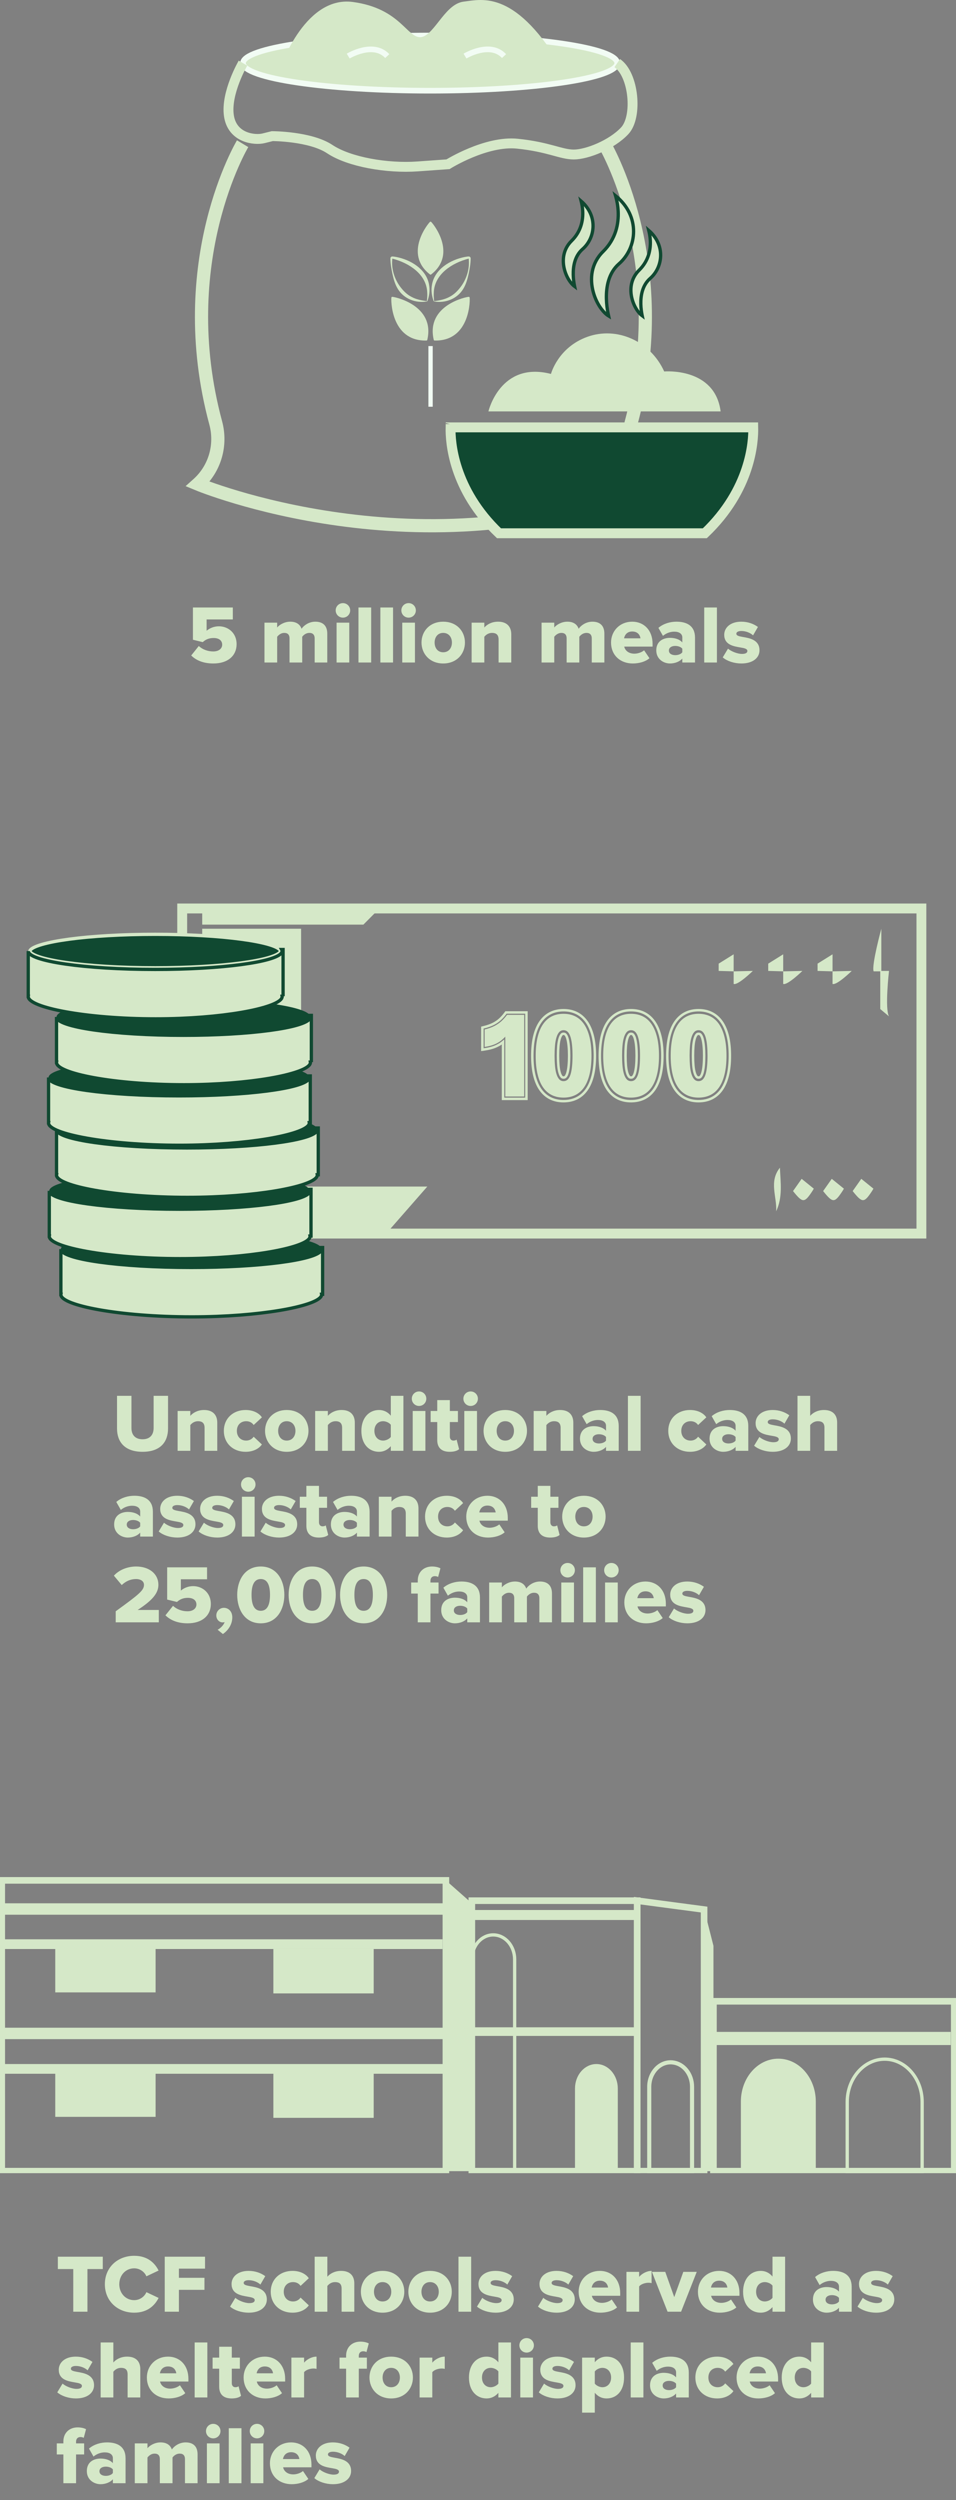 <svg width="290" height="758" viewBox="0 0 290 758" fill="none" xmlns="http://www.w3.org/2000/svg">
<rect x="0" y="0" width="290" height="758" fill="#808080" stroke="none"/>
<path d="M26.525 700.855H22.225V687.93H17.55V684.18H31.175V687.93H26.525V700.855ZM40.71 701.155C35.71 701.155 31.81 697.655 31.81 692.53C31.81 687.38 35.71 683.905 40.71 683.905C44.86 683.905 47.01 686.18 48.11 688.38L44.41 690.13C43.86 688.805 42.435 687.705 40.71 687.705C38.11 687.705 36.185 689.805 36.185 692.53C36.185 695.255 38.11 697.355 40.71 697.355C42.435 697.355 43.86 696.255 44.41 694.93L48.11 696.68C47.035 698.83 44.86 701.155 40.71 701.155ZM54.27 700.855H49.97V684.18H62.195V687.805H54.27V690.58H62.02V694.23H54.27V700.855ZM69.792 699.305L71.392 696.655C72.292 697.455 74.217 698.255 75.642 698.255C76.792 698.255 77.267 697.88 77.267 697.355C77.267 696.73 76.442 696.505 75.192 696.305C73.142 695.955 70.242 695.53 70.242 692.455C70.242 690.33 72.067 688.48 75.417 688.48C77.442 688.48 79.167 689.13 80.467 690.08L78.992 692.63C78.267 691.93 76.892 691.305 75.442 691.305C74.542 691.305 73.917 691.605 73.917 692.13C73.917 692.68 74.567 692.88 75.842 693.105C77.892 693.455 80.942 693.955 80.942 697.155C80.942 699.455 78.917 701.155 75.442 701.155C73.292 701.155 71.067 700.43 69.792 699.305ZM82.126 694.805C82.126 691.03 84.951 688.48 88.726 688.48C91.326 688.48 92.951 689.63 93.676 690.705L91.176 693.03C90.701 692.33 89.926 691.88 88.901 691.88C87.301 691.88 86.076 692.98 86.076 694.805C86.076 696.63 87.301 697.755 88.901 697.755C89.926 697.755 90.701 697.255 91.176 696.58L93.676 698.93C92.951 699.98 91.326 701.155 88.726 701.155C84.951 701.155 82.126 698.605 82.126 694.805ZM107.476 700.855H103.626V693.83C103.626 692.355 102.851 691.88 101.626 691.88C100.501 691.88 99.751 692.505 99.301 693.055V700.855H95.451V684.18H99.301V690.255C100.026 689.405 101.451 688.48 103.476 688.48C106.226 688.48 107.476 690.03 107.476 692.255V700.855ZM116.045 701.155C111.945 701.155 109.47 698.205 109.47 694.805C109.47 691.405 111.945 688.48 116.045 688.48C120.195 688.48 122.645 691.405 122.645 694.805C122.645 698.205 120.195 701.155 116.045 701.155ZM116.045 697.755C117.745 697.755 118.695 696.43 118.695 694.805C118.695 693.205 117.745 691.88 116.045 691.88C114.37 691.88 113.445 693.205 113.445 694.805C113.445 696.43 114.37 697.755 116.045 697.755ZM130.449 701.155C126.349 701.155 123.874 698.205 123.874 694.805C123.874 691.405 126.349 688.48 130.449 688.48C134.599 688.48 137.049 691.405 137.049 694.805C137.049 698.205 134.599 701.155 130.449 701.155ZM130.449 697.755C132.149 697.755 133.099 696.43 133.099 694.805C133.099 693.205 132.149 691.88 130.449 691.88C128.774 691.88 127.849 693.205 127.849 694.805C127.849 696.43 128.774 697.755 130.449 697.755ZM142.929 700.855H139.079V684.18H142.929V700.855ZM144.694 699.305L146.294 696.655C147.194 697.455 149.119 698.255 150.544 698.255C151.694 698.255 152.169 697.88 152.169 697.355C152.169 696.73 151.344 696.505 150.094 696.305C148.044 695.955 145.144 695.53 145.144 692.455C145.144 690.33 146.969 688.48 150.319 688.48C152.344 688.48 154.069 689.13 155.369 690.08L153.894 692.63C153.169 691.93 151.794 691.305 150.344 691.305C149.444 691.305 148.819 691.605 148.819 692.13C148.819 692.68 149.469 692.88 150.744 693.105C152.794 693.455 155.844 693.955 155.844 697.155C155.844 699.455 153.819 701.155 150.344 701.155C148.194 701.155 145.969 700.43 144.694 699.305ZM163.2 699.305L164.8 696.655C165.7 697.455 167.625 698.255 169.05 698.255C170.2 698.255 170.675 697.88 170.675 697.355C170.675 696.73 169.85 696.505 168.6 696.305C166.55 695.955 163.65 695.53 163.65 692.455C163.65 690.33 165.475 688.48 168.825 688.48C170.85 688.48 172.575 689.13 173.875 690.08L172.4 692.63C171.675 691.93 170.3 691.305 168.85 691.305C167.95 691.305 167.325 691.605 167.325 692.13C167.325 692.68 167.975 692.88 169.25 693.105C171.3 693.455 174.35 693.955 174.35 697.155C174.35 699.455 172.325 701.155 168.85 701.155C166.7 701.155 164.475 700.43 163.2 699.305ZM175.535 694.805C175.535 691.305 178.185 688.48 181.96 688.48C185.535 688.48 188.135 691.105 188.135 695.205V696.03H179.535C179.76 697.155 180.81 698.18 182.61 698.18C183.685 698.18 184.885 697.755 185.56 697.155L187.185 699.555C185.985 700.63 183.985 701.155 182.135 701.155C178.41 701.155 175.535 698.73 175.535 694.805ZM181.96 691.455C180.285 691.455 179.635 692.655 179.485 693.53H184.46C184.36 692.68 183.735 691.455 181.96 691.455ZM193.881 700.855H190.031V688.78H193.881V690.305C194.681 689.33 196.206 688.48 197.656 688.48V692.205C197.431 692.13 197.106 692.08 196.706 692.08C195.706 692.08 194.381 692.505 193.881 693.205V700.855ZM206.606 700.855H202.506L197.756 688.78H201.806L204.531 696.43L207.281 688.78H211.356L206.606 700.855ZM211.716 694.805C211.716 691.305 214.366 688.48 218.141 688.48C221.716 688.48 224.316 691.105 224.316 695.205V696.03H215.716C215.941 697.155 216.991 698.18 218.791 698.18C219.866 698.18 221.066 697.755 221.741 697.155L223.366 699.555C222.166 700.63 220.166 701.155 218.316 701.155C214.591 701.155 211.716 698.73 211.716 694.805ZM218.141 691.455C216.466 691.455 215.816 692.655 215.666 693.53H220.641C220.541 692.68 219.916 691.455 218.141 691.455ZM238.163 700.855H234.338V699.455C233.338 700.605 232.113 701.155 230.763 701.155C227.788 701.155 225.413 698.905 225.413 694.805C225.413 690.855 227.738 688.48 230.763 688.48C232.088 688.48 233.363 689.005 234.338 690.205V684.18H238.163V700.855ZM234.338 696.655V692.955C233.838 692.305 232.838 691.88 232.013 691.88C230.488 691.88 229.363 693.005 229.363 694.805C229.363 696.605 230.488 697.755 232.013 697.755C232.838 697.755 233.838 697.305 234.338 696.655ZM258.354 700.855H254.504V699.655C253.754 700.555 252.304 701.155 250.754 701.155C248.904 701.155 246.604 699.905 246.604 697.18C246.604 694.255 248.904 693.38 250.754 693.38C252.354 693.38 253.779 693.88 254.504 694.78V693.255C254.504 692.205 253.604 691.505 252.054 691.505C250.854 691.505 249.604 691.955 248.629 692.78L247.254 690.355C248.804 689.03 250.879 688.48 252.729 688.48C255.629 688.48 258.354 689.555 258.354 693.305V700.855ZM254.504 697.755V696.68C254.104 696.13 253.204 695.83 252.354 695.83C251.329 695.83 250.429 696.28 250.429 697.23C250.429 698.18 251.329 698.63 252.354 698.63C253.204 698.63 254.104 698.33 254.504 697.755ZM260.124 699.305L261.724 696.655C262.624 697.455 264.549 698.255 265.974 698.255C267.124 698.255 267.599 697.88 267.599 697.355C267.599 696.73 266.774 696.505 265.524 696.305C263.474 695.955 260.574 695.53 260.574 692.455C260.574 690.33 262.399 688.48 265.749 688.48C267.774 688.48 269.499 689.13 270.799 690.08L269.324 692.63C268.599 691.93 267.224 691.305 265.774 691.305C264.874 691.305 264.249 691.605 264.249 692.13C264.249 692.68 264.899 692.88 266.174 693.105C268.224 693.455 271.274 693.955 271.274 697.155C271.274 699.455 269.249 701.155 265.774 701.155C263.624 701.155 261.399 700.43 260.124 699.305ZM17.375 725.305L18.975 722.655C19.875 723.455 21.8 724.255 23.225 724.255C24.375 724.255 24.85 723.88 24.85 723.355C24.85 722.73 24.025 722.505 22.775 722.305C20.725 721.955 17.825 721.53 17.825 718.455C17.825 716.33 19.65 714.48 23 714.48C25.025 714.48 26.75 715.13 28.05 716.08L26.575 718.63C25.85 717.93 24.475 717.305 23.025 717.305C22.125 717.305 21.5 717.605 21.5 718.13C21.5 718.68 22.15 718.88 23.425 719.105C25.475 719.455 28.525 719.955 28.525 723.155C28.525 725.455 26.5 727.155 23.025 727.155C20.875 727.155 18.65 726.43 17.375 725.305ZM42.559 726.855H38.709V719.83C38.709 718.355 37.934 717.88 36.709 717.88C35.584 717.88 34.834 718.505 34.384 719.055V726.855H30.534V710.18H34.384V716.255C35.109 715.405 36.534 714.48 38.559 714.48C41.309 714.48 42.559 716.03 42.559 718.255V726.855ZM44.553 720.805C44.553 717.305 47.203 714.48 50.978 714.48C54.553 714.48 57.153 717.105 57.153 721.205V722.03H48.553C48.778 723.155 49.828 724.18 51.628 724.18C52.703 724.18 53.903 723.755 54.578 723.155L56.203 725.555C55.003 726.63 53.003 727.155 51.153 727.155C47.428 727.155 44.553 724.73 44.553 720.805ZM50.978 717.455C49.303 717.455 48.653 718.655 48.503 719.53H53.478C53.378 718.68 52.753 717.455 50.978 717.455ZM62.899 726.855H59.049V710.18H62.899V726.855ZM70.265 727.155C67.815 727.155 66.49 725.93 66.49 723.605V718.13H64.49V714.78H66.49V711.48H70.315V714.78H72.765V718.13H70.315V722.53C70.315 723.23 70.715 723.755 71.39 723.755C71.815 723.755 72.24 723.605 72.365 723.455L73.115 726.355C72.64 726.805 71.69 727.155 70.265 727.155ZM73.899 720.805C73.899 717.305 76.549 714.48 80.324 714.48C83.899 714.48 86.499 717.105 86.499 721.205V722.03H77.899C78.124 723.155 79.174 724.18 80.974 724.18C82.049 724.18 83.249 723.755 83.924 723.155L85.549 725.555C84.349 726.63 82.349 727.155 80.499 727.155C76.774 727.155 73.899 724.73 73.899 720.805ZM80.324 717.455C78.649 717.455 77.999 718.655 77.849 719.53H82.824C82.724 718.68 82.099 717.455 80.324 717.455ZM92.245 726.855H88.395V714.78H92.245V716.305C93.045 715.33 94.57 714.48 96.02 714.48V718.205C95.795 718.13 95.47 718.08 95.07 718.08C94.07 718.08 92.745 718.505 92.245 719.205V726.855ZM111.292 718.13H108.842V726.855H104.992V718.13H102.992V714.78H104.992V714.18C104.992 711.605 106.817 709.93 109.317 709.93C110.367 709.93 111.267 710.155 111.867 710.48L111.167 713.105C110.867 712.93 110.517 712.855 110.167 712.855C109.367 712.855 108.842 713.355 108.842 714.28V714.78H111.292V718.13ZM118.657 727.155C114.557 727.155 112.082 724.205 112.082 720.805C112.082 717.405 114.557 714.48 118.657 714.48C122.807 714.48 125.257 717.405 125.257 720.805C125.257 724.205 122.807 727.155 118.657 727.155ZM118.657 723.755C120.357 723.755 121.307 722.43 121.307 720.805C121.307 719.205 120.357 717.88 118.657 717.88C116.982 717.88 116.057 719.205 116.057 720.805C116.057 722.43 116.982 723.755 118.657 723.755ZM131.137 726.855H127.287V714.78H131.137V716.305C131.937 715.33 133.462 714.48 134.912 714.48V718.205C134.687 718.13 134.362 718.08 133.962 718.08C132.962 718.08 131.637 718.505 131.137 719.205V726.855ZM155.008 726.855H151.183V725.455C150.183 726.605 148.958 727.155 147.608 727.155C144.633 727.155 142.258 724.905 142.258 720.805C142.258 716.855 144.583 714.48 147.608 714.48C148.933 714.48 150.208 715.005 151.183 716.205V710.18H155.008V726.855ZM151.183 722.655V718.955C150.683 718.305 149.683 717.88 148.858 717.88C147.333 717.88 146.208 719.005 146.208 720.805C146.208 722.605 147.333 723.755 148.858 723.755C149.683 723.755 150.683 723.305 151.183 722.655ZM159.754 713.255C158.529 713.255 157.554 712.28 157.554 711.055C157.554 709.83 158.529 708.855 159.754 708.855C160.979 708.855 161.954 709.83 161.954 711.055C161.954 712.28 160.979 713.255 159.754 713.255ZM161.679 726.855H157.829V714.78H161.679V726.855ZM163.444 725.305L165.044 722.655C165.944 723.455 167.869 724.255 169.294 724.255C170.444 724.255 170.919 723.88 170.919 723.355C170.919 722.73 170.094 722.505 168.844 722.305C166.794 721.955 163.894 721.53 163.894 718.455C163.894 716.33 165.719 714.48 169.069 714.48C171.094 714.48 172.819 715.13 174.119 716.08L172.644 718.63C171.919 717.93 170.544 717.305 169.094 717.305C168.194 717.305 167.569 717.605 167.569 718.13C167.569 718.68 168.219 718.88 169.494 719.105C171.544 719.455 174.594 719.955 174.594 723.155C174.594 725.455 172.569 727.155 169.094 727.155C166.944 727.155 164.719 726.43 163.444 725.305ZM180.429 725.43V731.455H176.579V714.78H180.429V716.18C181.379 715.03 182.629 714.48 184.004 714.48C187.029 714.48 189.304 716.73 189.304 720.805C189.304 724.905 187.029 727.155 184.004 727.155C182.654 727.155 181.429 726.63 180.429 725.43ZM185.379 720.805C185.379 719.005 184.229 717.88 182.729 717.88C181.904 717.88 180.904 718.33 180.429 718.98V722.655C180.904 723.28 181.904 723.755 182.729 723.755C184.229 723.755 185.379 722.63 185.379 720.805ZM195.175 726.855H191.325V710.18H195.175V726.855ZM208.94 726.855H205.09V725.655C204.34 726.555 202.89 727.155 201.34 727.155C199.49 727.155 197.19 725.905 197.19 723.18C197.19 720.255 199.49 719.38 201.34 719.38C202.94 719.38 204.365 719.88 205.09 720.78V719.255C205.09 718.205 204.19 717.505 202.64 717.505C201.44 717.505 200.19 717.955 199.215 718.78L197.84 716.355C199.39 715.03 201.465 714.48 203.315 714.48C206.215 714.48 208.94 715.555 208.94 719.305V726.855ZM205.09 723.755V722.68C204.69 722.13 203.79 721.83 202.94 721.83C201.915 721.83 201.015 722.28 201.015 723.23C201.015 724.18 201.915 724.63 202.94 724.63C203.79 724.63 204.69 724.33 205.09 723.755ZM210.935 720.805C210.935 717.03 213.76 714.48 217.535 714.48C220.135 714.48 221.76 715.63 222.485 716.705L219.985 719.03C219.51 718.33 218.735 717.88 217.71 717.88C216.11 717.88 214.885 718.98 214.885 720.805C214.885 722.63 216.11 723.755 217.71 723.755C218.735 723.755 219.51 723.255 219.985 722.58L222.485 724.93C221.76 725.98 220.135 727.155 217.535 727.155C213.76 727.155 210.935 724.605 210.935 720.805ZM223.435 720.805C223.435 717.305 226.085 714.48 229.86 714.48C233.435 714.48 236.035 717.105 236.035 721.205V722.03H227.435C227.66 723.155 228.71 724.18 230.51 724.18C231.585 724.18 232.785 723.755 233.46 723.155L235.085 725.555C233.885 726.63 231.885 727.155 230.035 727.155C226.31 727.155 223.435 724.73 223.435 720.805ZM229.86 717.455C228.185 717.455 227.535 718.655 227.385 719.53H232.36C232.26 718.68 231.635 717.455 229.86 717.455ZM249.881 726.855H246.056V725.455C245.056 726.605 243.831 727.155 242.481 727.155C239.506 727.155 237.131 724.905 237.131 720.805C237.131 716.855 239.456 714.48 242.481 714.48C243.806 714.48 245.081 715.005 246.056 716.205V710.18H249.881V726.855ZM246.056 722.655V718.955C245.556 718.305 244.556 717.88 243.731 717.88C242.206 717.88 241.081 719.005 241.081 720.805C241.081 722.605 242.206 723.755 243.731 723.755C244.556 723.755 245.556 723.305 246.056 722.655ZM25.525 744.13H23.075V752.855H19.225V744.13H17.225V740.78H19.225V740.18C19.225 737.605 21.05 735.93 23.55 735.93C24.6 735.93 25.5 736.155 26.1 736.48L25.4 739.105C25.1 738.93 24.75 738.855 24.4 738.855C23.6 738.855 23.075 739.355 23.075 740.28V740.78H25.525V744.13ZM38.091 752.855H34.241V751.655C33.491 752.555 32.041 753.155 30.491 753.155C28.641 753.155 26.341 751.905 26.341 749.18C26.341 746.255 28.641 745.38 30.491 745.38C32.091 745.38 33.516 745.88 34.241 746.78V745.255C34.241 744.205 33.341 743.505 31.791 743.505C30.591 743.505 29.341 743.955 28.366 744.78L26.991 742.355C28.541 741.03 30.616 740.48 32.466 740.48C35.366 740.48 38.091 741.555 38.091 745.305V752.855ZM34.241 749.755V748.68C33.841 748.13 32.941 747.83 32.091 747.83C31.066 747.83 30.166 748.28 30.166 749.23C30.166 750.18 31.066 750.63 32.091 750.63C32.941 750.63 33.841 750.33 34.241 749.755ZM59.935 752.855H56.11V745.505C56.11 744.58 55.66 743.88 54.51 743.88C53.46 743.88 52.71 744.555 52.335 745.055V752.855H48.485V745.505C48.485 744.58 48.06 743.88 46.885 743.88C45.86 743.88 45.135 744.555 44.735 745.055V752.855H40.885V740.78H44.735V742.255C45.26 741.555 46.81 740.48 48.71 740.48C50.435 740.48 51.635 741.205 52.135 742.63C52.835 741.58 54.41 740.48 56.31 740.48C58.535 740.48 59.935 741.63 59.935 744.105V752.855ZM64.685 739.255C63.46 739.255 62.485 738.28 62.485 737.055C62.485 735.83 63.46 734.855 64.685 734.855C65.91 734.855 66.885 735.83 66.885 737.055C66.885 738.28 65.91 739.255 64.685 739.255ZM66.61 752.855H62.76V740.78H66.61V752.855ZM73.251 752.855H69.401V736.18H73.251V752.855ZM77.967 739.255C76.742 739.255 75.767 738.28 75.767 737.055C75.767 735.83 76.742 734.855 77.967 734.855C79.192 734.855 80.167 735.83 80.167 737.055C80.167 738.28 79.192 739.255 77.967 739.255ZM79.892 752.855H76.042V740.78H79.892V752.855ZM81.882 746.805C81.882 743.305 84.532 740.48 88.307 740.48C91.882 740.48 94.482 743.105 94.482 747.205V748.03H85.882C86.107 749.155 87.157 750.18 88.957 750.18C90.032 750.18 91.232 749.755 91.907 749.155L93.532 751.555C92.332 752.63 90.332 753.155 88.482 753.155C84.757 753.155 81.882 750.73 81.882 746.805ZM88.307 743.455C86.632 743.455 85.982 744.655 85.832 745.53H90.807C90.707 744.68 90.082 743.455 88.307 743.455ZM95.353 751.305L96.954 748.655C97.853 749.455 99.778 750.255 101.204 750.255C102.354 750.255 102.829 749.88 102.829 749.355C102.829 748.73 102.004 748.505 100.754 748.305C98.704 747.955 95.803 747.53 95.803 744.455C95.803 742.33 97.629 740.48 100.979 740.48C103.004 740.48 104.729 741.13 106.029 742.08L104.554 744.63C103.829 743.93 102.454 743.305 101.004 743.305C100.104 743.305 99.478 743.605 99.478 744.13C99.478 744.68 100.129 744.88 101.404 745.105C103.454 745.455 106.504 745.955 106.504 749.155C106.504 751.455 104.479 753.155 101.004 753.155C98.853 753.155 96.629 752.43 95.353 751.305Z" fill="#D5E8C8"/>
<path d="M58 198.73L60.3 195.855C61.45 196.93 63.075 197.505 64.675 197.505C66.5 197.505 67.4 196.53 67.4 195.455C67.4 194.28 66.525 193.43 64.8 193.43C63.475 193.43 62.425 193.83 61.5 194.68L58.525 193.955V184.18H70.625V187.805H62.675V191.23C63.625 190.43 64.925 189.88 66.4 189.88C69.25 189.88 71.775 191.93 71.775 195.28C71.775 198.88 69.05 201.155 64.725 201.155C61.775 201.155 59.55 200.255 58 198.73ZM99.276 200.855H95.451V193.505C95.451 192.58 95.001 191.88 93.851 191.88C92.801 191.88 92.051 192.555 91.676 193.055V200.855H87.826V193.505C87.826 192.58 87.401 191.88 86.226 191.88C85.201 191.88 84.476 192.555 84.076 193.055V200.855H80.226V188.78H84.076V190.255C84.601 189.555 86.151 188.48 88.051 188.48C89.776 188.48 90.976 189.205 91.476 190.63C92.176 189.58 93.751 188.48 95.651 188.48C97.876 188.48 99.276 189.63 99.276 192.105V200.855ZM104.026 187.255C102.801 187.255 101.826 186.28 101.826 185.055C101.826 183.83 102.801 182.855 104.026 182.855C105.251 182.855 106.226 183.83 106.226 185.055C106.226 186.28 105.251 187.255 104.026 187.255ZM105.951 200.855H102.101V188.78H105.951V200.855ZM112.592 200.855H108.742V184.18H112.592V200.855ZM119.232 200.855H115.382V184.18H119.232V200.855ZM123.948 187.255C122.723 187.255 121.748 186.28 121.748 185.055C121.748 183.83 122.723 182.855 123.948 182.855C125.173 182.855 126.148 183.83 126.148 185.055C126.148 186.28 125.173 187.255 123.948 187.255ZM125.873 200.855H122.023V188.78H125.873V200.855ZM134.439 201.155C130.339 201.155 127.864 198.205 127.864 194.805C127.864 191.405 130.339 188.48 134.439 188.48C138.589 188.48 141.039 191.405 141.039 194.805C141.039 198.205 138.589 201.155 134.439 201.155ZM134.439 197.755C136.139 197.755 137.089 196.43 137.089 194.805C137.089 193.205 136.139 191.88 134.439 191.88C132.764 191.88 131.839 193.205 131.839 194.805C131.839 196.43 132.764 197.755 134.439 197.755ZM155.093 200.855H151.243V193.88C151.243 192.405 150.468 191.88 149.268 191.88C148.118 191.88 147.368 192.505 146.918 193.055V200.855H143.068V188.78H146.918V190.255C147.643 189.405 149.068 188.48 151.093 188.48C153.843 188.48 155.093 190.08 155.093 192.305V200.855ZM183.334 200.855H179.509V193.505C179.509 192.58 179.059 191.88 177.909 191.88C176.859 191.88 176.109 192.555 175.734 193.055V200.855H171.884V193.505C171.884 192.58 171.459 191.88 170.284 191.88C169.259 191.88 168.534 192.555 168.134 193.055V200.855H164.284V188.78H168.134V190.255C168.659 189.555 170.209 188.48 172.109 188.48C173.834 188.48 175.034 189.205 175.534 190.63C176.234 189.58 177.809 188.48 179.709 188.48C181.934 188.48 183.334 189.63 183.334 192.105V200.855ZM185.359 194.805C185.359 191.305 188.009 188.48 191.784 188.48C195.359 188.48 197.959 191.105 197.959 195.205V196.03H189.359C189.584 197.155 190.634 198.18 192.434 198.18C193.509 198.18 194.709 197.755 195.384 197.155L197.009 199.555C195.809 200.63 193.809 201.155 191.959 201.155C188.234 201.155 185.359 198.73 185.359 194.805ZM191.784 191.455C190.109 191.455 189.459 192.655 189.309 193.53H194.284C194.184 192.68 193.559 191.455 191.784 191.455ZM210.83 200.855H206.98V199.655C206.23 200.555 204.78 201.155 203.23 201.155C201.38 201.155 199.08 199.905 199.08 197.18C199.08 194.255 201.38 193.38 203.23 193.38C204.83 193.38 206.255 193.88 206.98 194.78V193.255C206.98 192.205 206.08 191.505 204.53 191.505C203.33 191.505 202.08 191.955 201.105 192.78L199.73 190.355C201.28 189.03 203.355 188.48 205.205 188.48C208.105 188.48 210.83 189.555 210.83 193.305V200.855ZM206.98 197.755V196.68C206.58 196.13 205.68 195.83 204.83 195.83C203.805 195.83 202.905 196.28 202.905 197.23C202.905 198.18 203.805 198.63 204.83 198.63C205.68 198.63 206.58 198.33 206.98 197.755ZM217.475 200.855H213.625V184.18H217.475V200.855ZM219.24 199.305L220.84 196.655C221.74 197.455 223.665 198.255 225.09 198.255C226.24 198.255 226.715 197.88 226.715 197.355C226.715 196.73 225.89 196.505 224.64 196.305C222.59 195.955 219.69 195.53 219.69 192.455C219.69 190.33 221.515 188.48 224.865 188.48C226.89 188.48 228.615 189.13 229.915 190.08L228.44 192.63C227.715 191.93 226.34 191.305 224.89 191.305C223.99 191.305 223.365 191.605 223.365 192.13C223.365 192.68 224.015 192.88 225.29 193.105C227.34 193.455 230.39 193.955 230.39 197.155C230.39 199.455 228.365 201.155 224.89 201.155C222.74 201.155 220.515 200.43 219.24 199.305Z" fill="#D5E8C8"/>
<path d="M183.288 43.566C183.288 43.566 204.665 79.205 191.447 128.241" stroke="#F2FCF4" stroke-width="1.6" stroke-miterlimit="10"/>
<path d="M196.742 146.626C196.791 146.669 196.84 146.715 196.888 146.758" stroke="#F2FCF4" stroke-width="1.6" stroke-miterlimit="10"/>
<path d="M183.288 43.566C183.288 43.566 204.665 79.205 191.447 128.241C189.658 134.879 191.657 141.984 196.745 146.628L196.89 146.76C128.445 175.18 60 146.76 60 146.76C60.048 146.717 60.097 146.671 60.145 146.628C65.23 141.987 67.232 134.879 65.443 128.241C52.225 79.205 73.602 43.566 73.602 43.566" stroke="#D5E8C8" stroke-width="4" stroke-miterlimit="10"/>
<path d="M130.473 27.499C161.823 27.499 187.237 23.755 187.237 19.136C187.237 14.518 161.823 10.773 130.473 10.773C99.124 10.773 73.71 14.518 73.71 19.136C73.71 23.755 99.124 27.499 130.473 27.499Z" fill="#D5E8C8" stroke="#F2FCF4" stroke-width="1.71" stroke-miterlimit="10"/>
<path d="M73.71 19.136C73.71 19.136 68.445 28.155 69.432 35.041C70.42 41.926 77.328 42.583 79.962 41.928L82.593 41.272C82.593 41.272 94.111 41.272 100.035 45.208C105.959 49.144 117.476 51.111 126.688 50.455L135.903 49.798C135.903 49.798 147.42 42.583 156.963 43.567C166.505 44.551 170.124 46.846 174.073 46.846C178.023 46.846 185.558 43.894 189.524 39.631C193.489 35.368 192.289 22.589 187.237 19.136" stroke="#D5E8C8" stroke-width="3" stroke-miterlimit="10"/>
<path d="M85.446 21.852C85.446 21.852 92.716 -0.465 106.903 1.444C121.091 3.353 122.707 12.131 127.438 12.131C132.169 12.131 135.282 1.974 140.82 1.329C146.357 0.68 156.049 -2.37 170.24 21.852" fill="#D5E8C8"/>
<path d="M85.446 21.852C85.446 21.852 92.716 -0.465 106.903 1.444C121.091 3.353 122.707 12.131 127.438 12.131C132.169 12.131 135.282 1.974 140.82 1.329C146.357 0.68 156.049 -2.37 170.24 21.852" stroke="#D5E8C8" stroke-width="1.71" stroke-miterlimit="10"/>
<path d="M105.628 17.005C105.628 17.005 113.196 12.415 117.474 17.005" stroke="#F2FCF4" stroke-width="1.71" stroke-miterlimit="10"/>
<path d="M141.057 17.005C141.057 17.005 148.625 12.415 152.903 17.005" stroke="#F2FCF4" stroke-width="1.71" stroke-miterlimit="10"/>
<path d="M130.71 83.264C139.029 76.896 131.076 67.373 130.71 67.209H130.508C130.142 67.373 122.19 76.896 130.508 83.264H130.71Z" fill="#D5E8C8"/>
<path d="M131.762 103.247C142.798 103.537 142.634 90.495 142.446 90.123L142.279 89.989C141.872 89.881 129.034 92.412 131.595 103.113L131.762 103.247Z" fill="#D5E8C8"/>
<path d="M129.432 103.247C118.397 103.537 118.561 90.495 118.749 90.123L118.916 89.989C119.322 89.881 132.16 92.412 129.599 103.113L129.432 103.247Z" fill="#D5E8C8"/>
<path d="M131.784 91.287C133.344 91.08 134.929 90.772 136.268 90.048C137.643 89.372 138.735 88.297 139.664 87.091C141.541 84.675 142.556 81.412 142.163 78.336C142.16 78.339 142.163 78.353 142.171 78.355L142.252 78.454L142.077 78.331L142.198 78.393C142.203 78.403 142.217 78.406 142.222 78.406L142.16 78.417C137.154 79.693 131.703 83.149 131.587 88.82C131.536 89.6 131.606 90.388 131.676 91.187L131.646 91.142L131.778 91.287H131.784ZM131.743 91.399L131.544 91.276L131.528 91.265C130.971 89.705 130.724 87.999 131.036 86.342C131.84 81.597 136.599 78.763 141.001 77.907C141.469 77.84 141.956 77.704 142.435 77.787C142.467 77.814 142.607 77.948 142.645 77.98L142.712 78.041C142.749 78.133 142.774 78.237 142.774 78.334C142.768 79.918 142.483 81.481 142.163 83.026C141.811 84.624 141.369 86.238 140.487 87.651C138.657 90.6 135.128 91.981 131.746 91.399H131.743Z" fill="#D5E8C8"/>
<path d="M129.454 91.399C126.072 91.978 122.542 90.6 120.713 87.651C119.83 86.238 119.389 84.624 119.037 83.026C118.717 81.481 118.431 79.916 118.426 78.334C118.426 78.24 118.45 78.133 118.488 78.041L118.555 77.98C118.593 77.94 118.727 77.824 118.765 77.787C119.241 77.704 119.728 77.84 120.199 77.907C124.598 78.763 129.36 81.597 130.164 86.342C130.476 87.999 130.229 89.705 129.672 91.265L129.656 91.276L129.456 91.399H129.454ZM129.411 91.287L129.543 91.142L129.513 91.187C129.583 90.388 129.653 89.6 129.602 88.82C129.491 83.154 124.03 79.69 119.029 78.417L118.967 78.406C118.972 78.406 118.986 78.403 118.991 78.393L119.112 78.331L118.937 78.454L119.018 78.355C119.026 78.35 119.029 78.339 119.026 78.336C118.633 81.412 119.648 84.675 121.525 87.091C122.454 88.297 123.546 89.375 124.921 90.048C126.26 90.774 127.845 91.083 129.405 91.287H129.411Z" fill="#D5E8C8"/>
<path d="M129.957 123.312H131.262V104.92H129.957V123.312Z" fill="#F2FCF4"/>
<path d="M228.494 129.574C228.592 133.956 227.744 148.388 213.809 161.674H151.365C137.43 148.388 136.582 133.956 136.68 129.574H228.494ZM136.725 128.578C136.725 128.582 136.724 128.585 136.723 128.589C136.724 128.586 136.724 128.583 136.724 128.58L136.725 128.578Z" fill="#104931" stroke="#D5E8C8" stroke-width="3"/>
<path d="M148.158 124.737C148.158 124.737 151.755 109.411 167.133 113.366C167.133 113.366 169.243 105.333 178.172 102.118C187.101 98.903 197.271 103.354 201.486 112.623C201.486 112.623 216.864 111.264 218.6 124.734H148.158V124.737Z" fill="#D5E8C8"/>
<path d="M186.726 59.352C194.37 65.535 193.316 75.132 187.762 79.988C184.554 82.793 183.869 87.063 183.948 90.526C183.988 92.27 184.221 93.841 184.444 94.975C184.504 95.282 184.565 95.557 184.62 95.796C183.908 95.359 183.146 94.639 182.423 93.675C181.402 92.311 180.501 90.519 179.964 88.532C178.889 84.559 179.28 79.881 182.935 76.272C186.885 72.374 187.695 67.737 187.523 64.106C187.437 62.291 187.107 60.72 186.798 59.602C186.775 59.516 186.75 59.433 186.726 59.352Z" fill="#D5E8C8" stroke="#104931"/>
<path d="M176.296 60.977C181.436 65.433 180.623 72.118 176.719 75.532C174.335 77.616 173.835 80.779 173.892 83.316C173.921 84.597 174.093 85.749 174.257 86.581C174.275 86.674 174.294 86.763 174.312 86.848C173.894 86.537 173.452 86.095 173.025 85.526C172.291 84.547 171.642 83.256 171.255 81.824C170.48 78.961 170.765 75.609 173.385 73.023C176.298 70.147 176.894 66.726 176.767 64.054C176.71 62.841 176.503 61.777 176.296 60.977Z" fill="#D5E8C8" stroke="#104931"/>
<path d="M196.796 69.86C201.937 74.317 201.124 81.002 197.219 84.416C194.835 86.5 194.335 89.663 194.393 92.2C194.422 93.48 194.594 94.633 194.757 95.465C194.775 95.558 194.795 95.647 194.813 95.731C194.394 95.421 193.952 94.979 193.526 94.41C192.791 93.431 192.142 92.14 191.755 90.708C190.981 87.845 191.265 84.493 193.885 81.907C196.799 79.031 197.394 75.61 197.268 72.938C197.21 71.725 197.003 70.661 196.796 69.86Z" fill="#D5E8C8" stroke="#104931"/>
<g clip-path="url(#clip0_1023_10)">
<path d="M279.511 275.428H55.271V373.992H279.511V275.428Z" stroke="#D5E8C8" stroke-width="3" stroke-miterlimit="10"/>
<path d="M110.235 280.324H61.339V275.428L114.467 276.063L110.235 280.324Z" fill="#D5E8C8"/>
<path d="M91.337 281.571V358.283H83.483C84.223 356.881 84.644 355.271 84.644 353.555C84.644 348.186 80.522 343.836 75.441 343.836C70.361 343.836 66.239 348.189 66.239 353.555C66.239 355.271 66.66 356.883 67.4 358.283H61.339V281.571H91.337Z" fill="#D5E8C8"/>
<path d="M129.624 359.74L117.519 373.565H61.339V359.74H68.342C70.029 361.899 72.583 363.273 75.441 363.273C78.3 363.273 80.854 361.896 82.54 359.74H129.624Z" fill="#D5E8C8"/>
<path d="M236.585 354.017C236.77 358.455 237.482 362.929 235.447 367.237C235.732 362.824 233.172 358.268 236.585 354.017Z" fill="#D5E8C8"/>
<path d="M246.861 360.38C246.691 360.666 246.564 360.904 246.417 361.126C244.009 364.765 243.508 364.78 240.562 361.108C241.4 359.92 242.272 358.684 243.18 357.397C244.473 358.444 245.641 359.392 246.864 360.38H246.861Z" fill="#D5E8C8"/>
<path d="M264.954 360.38C264.784 360.666 264.656 360.904 264.509 361.126C262.102 364.765 261.6 364.78 258.654 361.108C259.492 359.92 260.364 358.684 261.272 357.397C262.565 358.444 263.733 359.392 264.956 360.38H264.954Z" fill="#D5E8C8"/>
<path d="M255.994 360.38C255.824 360.666 255.696 360.904 255.549 361.126C253.142 364.765 252.64 364.78 249.694 361.108C250.532 359.92 251.404 358.684 252.312 357.397C253.605 358.444 254.773 359.392 255.996 360.38H255.994Z" fill="#D5E8C8"/>
<path d="M267.348 281.571C267.348 281.571 264.32 292.683 265.017 294.493H267.348V281.571Z" fill="#D5E8C8"/>
<path d="M269.679 294.36C269.679 294.36 268.352 305.928 269.679 308.142L267.025 305.928V294.36H269.679Z" fill="#D5E8C8"/>
<path d="M252.55 289.324L248.006 292.154V294.36L252.55 294.493V289.324Z" fill="#D5E8C8"/>
<path d="M258.376 294.36C258.376 294.36 253.831 298.801 252.55 298.309V294.495L258.376 294.363V294.36Z" fill="#D5E8C8"/>
<path d="M237.582 289.324L233.038 292.154V294.36L237.582 294.493V289.324Z" fill="#D5E8C8"/>
<path d="M243.408 294.36C243.408 294.36 238.863 298.801 237.582 298.309V294.495L243.408 294.363V294.36Z" fill="#D5E8C8"/>
<path d="M222.551 289.324L218.006 292.154V294.36L222.551 294.493V289.324Z" fill="#D5E8C8"/>
<path d="M228.376 294.36C228.376 294.36 223.831 298.801 222.551 298.309V294.495L228.376 294.363V294.36Z" fill="#D5E8C8"/>
<path d="M152.591 333.156V315.919C152.481 316.009 152.366 316.101 152.249 316.189C151.653 316.638 150.932 317.035 150.103 317.37C149.278 317.702 148.27 317.956 147.106 318.127L146.326 318.241V311.537L146.857 311.407C147.934 311.144 148.867 310.814 149.633 310.423C150.39 310.036 151.064 309.58 151.634 309.064C152.215 308.538 152.766 307.925 153.27 307.238L153.476 306.957H159.692V333.156H152.591Z" stroke="#D5E8C8" stroke-width="0.75"/>
<path d="M153.278 332.429V314.276C152.874 314.741 152.398 315.181 151.851 315.597C151.305 316.01 150.641 316.376 149.86 316.691C149.08 317.005 148.131 317.243 147.013 317.407V312.111C148.144 311.835 149.116 311.489 149.931 311.076C150.745 310.66 151.462 310.175 152.081 309.613C152.7 309.054 153.276 308.409 153.812 307.682H159.005V332.432H153.276L153.278 332.429Z" fill="#D5E8C8"/>
<path d="M170.945 333.856C169.467 333.856 168.123 333.562 166.949 332.98C165.754 332.389 164.731 331.489 163.906 330.303C163.104 329.15 162.489 327.693 162.077 325.965C161.677 324.292 161.475 322.318 161.475 320.101C161.475 317.884 161.677 315.876 162.079 314.207C162.489 312.489 163.104 311.031 163.903 309.868C164.726 308.668 165.749 307.756 166.945 307.159C168.121 306.57 169.467 306.271 170.947 306.271C172.427 306.271 173.774 306.57 174.956 307.156C176.158 307.756 177.185 308.668 178.01 309.868C178.81 311.029 179.427 312.489 179.843 314.202C180.25 315.874 180.456 317.852 180.456 320.081C180.456 322.309 180.25 324.29 179.843 325.968C179.427 327.69 178.808 329.148 178.006 330.3C177.181 331.486 176.153 332.387 174.952 332.98C173.771 333.559 172.423 333.854 170.947 333.854L170.945 333.856ZM170.945 313.423C170.7 313.423 170.532 313.493 170.381 313.657C170.148 313.913 169.945 314.313 169.782 314.849C169.592 315.467 169.456 316.217 169.382 317.075C169.303 317.978 169.263 318.991 169.263 320.085C169.263 321.179 169.303 322.172 169.382 323.075C169.458 323.933 169.592 324.676 169.782 325.289C169.945 325.817 170.145 326.21 170.375 326.457C170.526 326.619 170.696 326.689 170.945 326.689C171.209 326.689 171.39 326.617 171.547 326.451C171.777 326.208 171.968 325.824 172.121 325.305C172.302 324.685 172.436 323.933 172.517 323.068C172.602 322.165 172.646 321.161 172.646 320.085C172.646 319.009 172.604 317.985 172.517 317.082C172.436 316.217 172.302 315.46 172.119 314.831C171.966 314.306 171.77 313.913 171.538 313.663C171.381 313.495 171.202 313.423 170.943 313.423H170.945Z" stroke="#D5E8C8" stroke-width="0.75"/>
<path d="M170.945 332.769C169.612 332.769 168.425 332.511 167.385 331.997C166.343 331.482 165.46 330.703 164.735 329.658C164.01 328.616 163.455 327.296 163.074 325.701C162.693 324.104 162.502 322.24 162.502 320.101C162.502 317.963 162.691 316.065 163.074 314.475C163.455 312.885 164.008 311.562 164.735 310.508C165.46 309.452 166.343 308.664 167.385 308.143C168.425 307.622 169.612 307.361 170.945 307.361C172.279 307.361 173.467 307.622 174.514 308.143C175.56 308.664 176.447 309.452 177.172 310.508C177.897 311.564 178.455 312.887 178.842 314.475C179.229 316.065 179.422 317.934 179.422 320.083C179.422 322.233 179.229 324.104 178.842 325.701C178.455 327.298 177.9 328.616 177.172 329.658C176.447 330.701 175.56 331.48 174.514 331.997C173.467 332.511 172.276 332.769 170.945 332.769ZM170.945 327.776C171.481 327.776 171.923 327.59 172.274 327.219C172.625 326.849 172.902 326.318 173.104 325.627C173.306 324.935 173.452 324.12 173.54 323.176C173.629 322.233 173.674 321.204 173.674 320.086C173.674 318.967 173.629 317.918 173.54 316.975C173.45 316.031 173.306 315.211 173.104 314.515C172.902 313.817 172.625 313.28 172.274 312.902C171.923 312.525 171.481 312.336 170.945 312.336C170.409 312.336 169.988 312.525 169.641 312.902C169.297 313.28 169.016 313.817 168.803 314.515C168.589 315.211 168.44 316.034 168.357 316.975C168.274 317.918 168.231 318.954 168.231 320.086C168.231 321.218 168.272 322.235 168.357 323.176C168.44 324.12 168.589 324.935 168.803 325.627C169.018 326.318 169.297 326.849 169.641 327.219C169.986 327.59 170.42 327.776 170.945 327.776Z" fill="#D5E8C8"/>
<path d="M191.424 333.856C189.945 333.856 188.601 333.562 187.427 332.98C186.232 332.389 185.209 331.489 184.384 330.303C183.582 329.15 182.968 327.693 182.555 325.965C182.155 324.292 181.953 322.318 181.953 320.101C181.953 317.884 182.155 315.876 182.557 314.207C182.968 312.489 183.582 311.031 184.382 309.868C185.205 308.668 186.228 307.756 187.423 307.159C188.599 306.57 189.945 306.271 191.426 306.271C192.906 306.271 194.252 306.57 195.435 307.156C196.636 307.756 197.663 308.668 198.489 309.868C199.288 311.029 199.905 312.489 200.322 314.202C200.728 315.874 200.934 317.852 200.934 320.081C200.934 322.309 200.728 324.29 200.322 325.968C199.905 327.69 199.286 329.148 198.484 330.3C197.659 331.486 196.632 332.387 195.43 332.98C194.25 333.559 192.902 333.854 191.426 333.854L191.424 333.856ZM191.424 313.423C191.179 313.423 191.011 313.493 190.86 313.657C190.626 313.913 190.424 314.313 190.26 314.849C190.071 315.467 189.935 316.217 189.86 317.075C189.782 317.978 189.741 318.991 189.741 320.085C189.741 321.179 189.782 322.172 189.86 323.075C189.937 323.933 190.071 324.676 190.26 325.289C190.424 325.817 190.624 326.21 190.854 326.457C191.005 326.619 191.175 326.689 191.424 326.689C191.687 326.689 191.868 326.617 192.025 326.451C192.255 326.208 192.446 325.824 192.6 325.305C192.78 324.685 192.914 323.933 192.995 323.068C193.08 322.165 193.125 321.161 193.125 320.085C193.125 319.009 193.082 317.985 192.995 317.082C192.914 316.217 192.78 315.46 192.597 314.831C192.444 314.306 192.249 313.913 192.017 313.663C191.859 313.495 191.681 313.423 191.421 313.423H191.424Z" stroke="#D5E8C8" stroke-width="0.75"/>
<path d="M191.424 332.769C190.09 332.769 188.903 332.511 187.863 331.997C186.821 331.482 185.939 330.703 185.213 329.658C184.488 328.616 183.933 327.296 183.552 325.701C183.172 324.104 182.98 322.24 182.98 320.101C182.98 317.963 183.17 316.065 183.552 314.475C183.933 312.885 184.486 311.562 185.213 310.508C185.939 309.452 186.821 308.664 187.863 308.143C188.903 307.622 190.09 307.361 191.424 307.361C192.757 307.361 193.946 307.622 194.992 308.143C196.039 308.664 196.925 309.452 197.651 310.508C198.376 311.564 198.933 312.887 199.32 314.475C199.707 316.065 199.901 317.934 199.901 320.083C199.901 322.233 199.707 324.104 199.32 325.701C198.933 327.298 198.378 328.616 197.651 329.658C196.923 330.701 196.039 331.48 194.992 331.997C193.946 332.511 192.755 332.769 191.424 332.769ZM191.424 327.776C191.959 327.776 192.402 327.59 192.753 327.219C193.104 326.849 193.38 326.318 193.582 325.627C193.784 324.935 193.931 324.12 194.018 323.176C194.107 322.233 194.152 321.204 194.152 320.086C194.152 318.967 194.107 317.918 194.018 316.975C193.929 316.031 193.784 315.211 193.582 314.515C193.38 313.817 193.104 313.28 192.753 312.902C192.402 312.525 191.959 312.336 191.424 312.336C190.888 312.336 190.466 312.525 190.12 312.902C189.775 313.28 189.495 313.817 189.282 314.515C189.067 315.211 188.918 316.034 188.835 316.975C188.752 317.916 188.71 318.954 188.71 320.086C188.71 321.218 188.75 322.235 188.835 323.176C188.92 324.117 189.067 324.935 189.282 325.627C189.497 326.318 189.775 326.849 190.12 327.219C190.464 327.59 190.898 327.776 191.424 327.776Z" fill="#D5E8C8"/>
<path d="M211.9 333.856C210.422 333.856 209.078 333.562 207.904 332.98C206.708 332.389 205.685 331.489 204.86 330.303C204.059 329.15 203.444 327.693 203.031 325.965C202.631 324.292 202.429 322.318 202.429 320.101C202.429 317.884 202.631 315.876 203.033 314.207C203.444 312.489 204.059 311.031 204.858 309.868C205.681 308.668 206.704 307.756 207.899 307.159C209.076 306.57 210.422 306.271 211.902 306.271C213.382 306.271 214.728 306.57 215.911 307.156C217.113 307.756 218.14 308.668 218.965 309.868C219.765 311.029 220.381 312.489 220.798 314.202C221.204 315.874 221.411 317.852 221.411 320.081C221.411 322.309 221.204 324.29 220.798 325.968C220.381 327.69 219.762 329.148 218.961 330.3C218.135 331.486 217.108 332.387 215.907 332.98C214.726 333.559 213.378 333.854 211.902 333.854L211.9 333.856ZM211.9 313.423C211.655 313.423 211.487 313.493 211.336 313.657C211.102 313.913 210.9 314.313 210.737 314.849C210.547 315.467 210.411 316.217 210.337 317.075C210.258 317.978 210.218 318.991 210.218 320.085C210.218 321.179 210.258 322.172 210.337 323.075C210.413 323.933 210.547 324.676 210.737 325.289C210.9 325.817 211.1 326.21 211.33 326.457C211.481 326.619 211.651 326.689 211.9 326.689C212.164 326.689 212.344 326.617 212.502 326.451C212.731 326.208 212.923 325.824 213.076 325.305C213.257 324.685 213.391 323.933 213.472 323.068C213.557 322.165 213.601 321.161 213.601 320.085C213.601 319.009 213.559 317.985 213.472 317.082C213.391 316.217 213.257 315.46 213.074 314.831C212.921 314.306 212.725 313.913 212.493 313.663C212.336 313.495 212.157 313.423 211.898 313.423H211.9Z" stroke="#D5E8C8" stroke-width="0.75"/>
<path d="M211.9 332.769C210.566 332.769 209.38 332.511 208.34 331.997C207.298 331.482 206.415 330.703 205.69 329.658C204.964 328.616 204.409 327.296 204.029 325.701C203.648 324.104 203.457 322.24 203.457 320.101C203.457 317.963 203.646 316.065 204.029 314.475C204.409 312.885 204.962 311.562 205.69 310.508C206.415 309.452 207.298 308.664 208.34 308.143C209.38 307.622 210.566 307.361 211.9 307.361C213.233 307.361 214.422 307.622 215.469 308.143C216.515 308.664 217.402 309.452 218.127 310.508C218.852 311.564 219.409 312.887 219.796 314.475C220.184 316.065 220.377 317.934 220.377 320.083C220.377 322.233 220.184 324.104 219.796 325.701C219.409 327.298 218.854 328.616 218.127 329.658C217.402 330.701 216.515 331.48 215.469 331.997C214.422 332.511 213.231 332.769 211.9 332.769ZM211.9 327.776C212.436 327.776 212.878 327.59 213.229 327.219C213.58 326.849 213.856 326.318 214.058 325.627C214.261 324.935 214.407 324.12 214.494 323.176C214.584 322.233 214.628 321.204 214.628 320.086C214.628 318.967 214.584 317.918 214.494 316.975C214.405 316.031 214.261 315.211 214.058 314.515C213.856 313.817 213.58 313.28 213.229 312.902C212.878 312.525 212.436 312.336 211.9 312.336C211.364 312.336 210.943 312.525 210.596 312.902C210.252 313.28 209.971 313.817 209.758 314.515C209.543 315.211 209.395 316.034 209.312 316.975C209.229 317.918 209.186 318.954 209.186 320.086C209.186 321.218 209.227 322.235 209.312 323.176C209.395 324.12 209.543 324.935 209.758 325.627C209.973 326.318 210.252 326.849 210.596 327.219C210.941 327.59 211.375 327.776 211.9 327.776Z" fill="#D5E8C8"/>
<path d="M58.015 373.615C68.367 373.615 77.779 374.176 84.805 375.093C88.319 375.551 91.223 376.097 93.343 376.7C94.403 377.002 95.252 377.315 95.879 377.631C96.522 377.955 96.862 378.249 96.996 378.478L96.999 378.482C97.048 378.565 97.063 378.635 97.063 378.69C97.063 378.745 97.048 378.814 96.988 378.911V378.913C96.846 379.146 96.496 379.441 95.848 379.765C95.215 380.08 94.36 380.391 93.296 380.692C91.17 381.294 88.265 381.838 84.753 382.295C77.733 383.207 68.34 383.765 58.015 383.765C47.11 383.765 37.246 383.141 30.119 382.137C26.552 381.634 23.691 381.038 21.732 380.386C20.75 380.058 20.023 379.726 19.553 379.402C19.063 379.065 18.966 378.82 18.966 378.69C18.966 378.635 18.982 378.565 19.031 378.482L19.033 378.478C19.167 378.249 19.507 377.955 20.15 377.631C20.777 377.315 21.627 377.002 22.687 376.7C24.807 376.097 27.71 375.551 31.224 375.093C38.25 374.176 47.662 373.615 58.015 373.615Z" fill="#104931" stroke="#104931"/>
<path d="M97.859 392.394H97.555C97.562 392.434 97.564 392.47 97.564 392.511C97.564 392.686 97.513 392.854 97.415 393.025C95.673 396.062 78.846 399.247 58.164 399.247C36.322 399.247 18.468 395.783 18.468 392.511C18.468 392.47 18.47 392.434 18.477 392.394H18.468V378.691C18.468 381.77 36.175 384.265 58.017 384.265C78.7 384.265 95.675 382.03 97.417 379.173C97.515 379.014 97.566 378.854 97.566 378.691C97.566 378.536 97.521 378.378 97.43 378.226H97.862V392.394H97.859Z" fill="#D5E8C8" stroke="#104931" stroke-miterlimit="10"/>
<path d="M54.495 355.964C64.847 355.964 74.26 356.525 81.285 357.441C84.799 357.9 87.703 358.445 89.823 359.049C90.884 359.351 91.733 359.664 92.359 359.979C93.002 360.304 93.342 360.597 93.476 360.826L93.479 360.831C93.529 360.914 93.544 360.983 93.544 361.039C93.543 361.093 93.528 361.163 93.468 361.26V361.262C93.326 361.495 92.976 361.79 92.328 362.113C91.695 362.429 90.84 362.74 89.776 363.041C87.65 363.643 84.745 364.187 81.233 364.644C74.213 365.556 64.82 366.113 54.495 366.113C43.59 366.113 33.727 365.49 26.599 364.485C23.032 363.983 20.171 363.387 18.213 362.734C17.23 362.407 16.503 362.075 16.033 361.751C15.543 361.414 15.446 361.168 15.446 361.039C15.446 360.983 15.462 360.914 15.511 360.831L15.513 360.826C15.647 360.597 15.988 360.303 16.631 359.979C17.257 359.664 18.107 359.351 19.168 359.049C21.287 358.445 24.19 357.9 27.705 357.441C34.73 356.525 44.142 355.964 54.495 355.964Z" fill="#104931" stroke="#104931"/>
<path d="M94.342 374.743H94.038C94.044 374.783 94.046 374.819 94.046 374.859C94.046 375.035 93.995 375.203 93.897 375.374C92.155 378.411 75.329 381.596 54.646 381.596C32.804 381.596 14.95 378.132 14.95 374.859C14.95 374.819 14.952 374.783 14.959 374.743H14.95V361.039C14.95 364.119 32.657 366.614 54.499 366.614C75.182 366.614 92.157 364.379 93.899 361.522C93.997 361.363 94.048 361.203 94.048 361.039C94.048 360.884 94.004 360.727 93.912 360.574H94.344V374.743H94.342Z" fill="#D5E8C8" stroke="#104931" stroke-miterlimit="10"/>
<path d="M56.694 337.382C67.046 337.382 76.459 337.943 83.484 338.859C86.999 339.318 89.902 339.863 92.022 340.467C93.083 340.769 93.932 341.082 94.558 341.397C95.201 341.721 95.541 342.015 95.675 342.244L95.678 342.249C95.728 342.332 95.743 342.401 95.743 342.457C95.743 342.511 95.727 342.581 95.668 342.678V342.68C95.525 342.913 95.175 343.208 94.527 343.531C93.894 343.847 93.039 344.158 91.975 344.459C89.849 345.061 86.944 345.605 83.432 346.062C76.412 346.974 67.019 347.531 56.694 347.531C45.789 347.531 35.926 346.908 28.798 345.903C25.231 345.401 22.37 344.805 20.412 344.152C19.429 343.825 18.702 343.493 18.232 343.169C17.742 342.832 17.645 342.586 17.645 342.457C17.645 342.401 17.661 342.332 17.71 342.249L17.712 342.244C17.846 342.015 18.186 341.721 18.83 341.397C19.456 341.082 20.306 340.769 21.367 340.467C23.486 339.863 26.389 339.318 29.904 338.859C36.929 337.943 46.342 337.382 56.694 337.382Z" fill="#104931" stroke="#104931"/>
<path d="M96.541 356.161H96.237C96.243 356.201 96.245 356.237 96.245 356.277C96.245 356.453 96.194 356.621 96.096 356.792C94.355 359.829 77.528 363.014 56.845 363.014C35.003 363.014 17.149 359.55 17.149 356.277C17.149 356.237 17.151 356.201 17.158 356.161H17.149V342.457C17.149 345.537 34.857 348.032 56.698 348.032C77.381 348.032 94.357 345.797 96.098 342.94C96.196 342.781 96.247 342.621 96.247 342.457C96.247 342.302 96.203 342.145 96.111 341.992H96.543V356.161H96.541Z" fill="#D5E8C8" stroke="#104931" stroke-miterlimit="10"/>
<path d="M54.276 321.587C64.628 321.587 74.04 322.148 81.066 323.064C84.58 323.523 87.484 324.068 89.604 324.672C90.665 324.974 91.513 325.287 92.14 325.603C92.783 325.927 93.123 326.22 93.257 326.449L93.26 326.454C93.31 326.537 93.325 326.606 93.325 326.662C93.325 326.716 93.309 326.786 93.249 326.883V326.885C93.107 327.118 92.757 327.413 92.109 327.736C91.476 328.052 90.621 328.363 89.557 328.664C87.431 329.266 84.526 329.81 81.014 330.267C73.994 331.179 64.601 331.736 54.276 331.736C43.371 331.736 33.508 331.113 26.38 330.108C22.813 329.606 19.952 329.01 17.994 328.357C17.011 328.03 16.284 327.698 15.814 327.374C15.324 327.037 15.227 326.791 15.227 326.662C15.227 326.606 15.243 326.537 15.292 326.454L15.294 326.449C15.428 326.22 15.768 325.927 16.412 325.603C17.038 325.287 17.888 324.974 18.949 324.672C21.068 324.068 23.971 323.523 27.486 323.064C34.511 322.148 43.923 321.587 54.276 321.587Z" fill="#104931" stroke="#104931"/>
<path d="M94.121 340.366H93.817C93.823 340.406 93.825 340.442 93.825 340.483C93.825 340.658 93.774 340.826 93.676 340.997C91.934 344.034 75.108 347.219 54.425 347.219C32.583 347.219 14.729 343.755 14.729 340.483C14.729 340.442 14.731 340.406 14.738 340.366H14.729V326.662C14.729 329.742 32.437 332.237 54.278 332.237C74.961 332.237 91.936 330.002 93.678 327.145C93.776 326.986 93.827 326.826 93.827 326.662C93.827 326.507 93.782 326.35 93.691 326.197H94.123V340.366H94.121Z" fill="#D5E8C8" stroke="#104931" stroke-miterlimit="10"/>
<path d="M55.657 303.238C65.735 303.238 74.898 303.8 81.737 304.716C85.159 305.174 87.985 305.719 90.047 306.322C91.079 306.624 91.904 306.936 92.513 307.251C93.137 307.574 93.467 307.867 93.597 308.096L93.6 308.101C93.647 308.182 93.663 308.253 93.663 308.313C93.663 308.372 93.647 308.444 93.59 308.539L93.589 308.541C93.451 308.774 93.111 309.067 92.482 309.39C91.867 309.704 91.037 310.015 90.002 310.316C87.934 310.918 85.107 311.462 81.688 311.918C74.854 312.83 65.71 313.388 55.657 313.388C45.039 313.388 35.437 312.765 28.499 311.761C25.026 311.258 22.242 310.663 20.337 310.011C19.381 309.684 18.677 309.351 18.221 309.028C17.748 308.694 17.65 308.449 17.65 308.313C17.65 308.268 17.658 308.216 17.683 308.159L17.713 308.101L17.716 308.096C17.846 307.867 18.176 307.574 18.8 307.251C19.409 306.936 20.234 306.624 21.266 306.322C23.328 305.719 26.154 305.174 29.575 304.716C36.414 303.8 45.578 303.238 55.657 303.238Z" fill="#104931" stroke="#104931"/>
<path d="M94.45 322.017H94.152C94.159 322.058 94.161 322.093 94.161 322.134C94.161 322.309 94.112 322.478 94.016 322.648C92.321 325.685 75.937 328.87 55.797 328.87C34.529 328.87 17.145 325.406 17.145 322.134C17.145 322.093 17.147 322.058 17.154 322.017H17.145V308.314C17.145 311.393 34.384 313.888 55.652 313.888C75.792 313.888 92.319 311.654 94.014 308.796C94.11 308.637 94.159 308.478 94.159 308.314C94.159 308.159 94.116 308.001 94.027 307.849H94.448V322.017H94.45Z" fill="#D5E8C8" stroke="#104931" stroke-miterlimit="10"/>
<path d="M47.079 283.264C57.158 283.264 66.321 283.825 73.16 284.741C76.582 285.2 79.408 285.745 81.47 286.348C82.502 286.649 83.327 286.962 83.936 287.276C84.56 287.599 84.889 287.892 85.02 288.121L85.023 288.126C85.07 288.207 85.086 288.279 85.086 288.339C85.086 288.397 85.07 288.469 85.013 288.564L85.012 288.566C84.874 288.799 84.534 289.093 83.904 289.415C83.29 289.73 82.46 290.041 81.425 290.342C79.356 290.943 76.529 291.487 73.111 291.943C66.276 292.856 57.133 293.413 47.079 293.413C36.462 293.413 26.86 292.791 19.922 291.786C16.449 291.283 13.665 290.688 11.76 290.036C10.804 289.709 10.1 289.376 9.644 289.054C9.171 288.719 9.073 288.474 9.072 288.339C9.072 288.294 9.081 288.242 9.106 288.185L9.136 288.126L9.139 288.121C9.269 287.892 9.599 287.599 10.223 287.276C10.831 286.962 11.657 286.649 12.689 286.348C14.751 285.745 17.577 285.2 20.998 284.741C27.837 283.825 37.001 283.264 47.079 283.264Z" fill="#104931" stroke="#D5E8C8"/>
<path d="M85.873 302.042H85.575C85.582 302.083 85.584 302.119 85.584 302.159C85.584 302.334 85.535 302.503 85.439 302.674C83.744 305.71 67.36 308.895 47.219 308.895C25.952 308.895 8.568 305.432 8.568 302.159C8.568 302.119 8.57 302.083 8.576 302.042H8.568V288.339C8.568 291.418 25.807 293.914 47.075 293.914C67.215 293.914 83.742 291.679 85.437 288.822C85.533 288.662 85.582 288.503 85.582 288.339C85.582 288.184 85.539 288.027 85.45 287.874H85.871V302.042H85.873Z" fill="#D5E8C8" stroke="#104931" stroke-miterlimit="10"/>
</g>
<path d="M35.5 433.105V423.18H39.875V432.955C39.875 434.93 40.925 436.355 43.25 436.355C45.55 436.355 46.6 434.93 46.6 432.955V423.18H50.975V433.08C50.975 437.23 48.6 440.155 43.25 440.155C37.9 440.155 35.5 437.205 35.5 433.105ZM65.906 439.855H62.056V432.88C62.056 431.405 61.281 430.88 60.081 430.88C58.931 430.88 58.181 431.505 57.731 432.055V439.855H53.881V427.78H57.731V429.255C58.456 428.405 59.881 427.48 61.906 427.48C64.656 427.48 65.906 429.08 65.906 431.305V439.855ZM67.901 433.805C67.901 430.03 70.726 427.48 74.501 427.48C77.101 427.48 78.726 428.63 79.451 429.705L76.951 432.03C76.476 431.33 75.701 430.88 74.676 430.88C73.076 430.88 71.851 431.98 71.851 433.805C71.851 435.63 73.076 436.755 74.676 436.755C75.701 436.755 76.476 436.255 76.951 435.58L79.451 437.93C78.726 438.98 77.101 440.155 74.501 440.155C70.726 440.155 67.901 437.605 67.901 433.805ZM86.976 440.155C82.876 440.155 80.401 437.205 80.401 433.805C80.401 430.405 82.876 427.48 86.976 427.48C91.126 427.48 93.576 430.405 93.576 433.805C93.576 437.205 91.126 440.155 86.976 440.155ZM86.976 436.755C88.676 436.755 89.626 435.43 89.626 433.805C89.626 432.205 88.676 430.88 86.976 430.88C85.301 430.88 84.376 432.205 84.376 433.805C84.376 435.43 85.301 436.755 86.976 436.755ZM107.63 439.855H103.78V432.88C103.78 431.405 103.005 430.88 101.805 430.88C100.655 430.88 99.905 431.505 99.455 432.055V439.855H95.605V427.78H99.455V429.255C100.18 428.405 101.605 427.48 103.63 427.48C106.38 427.48 107.63 429.08 107.63 431.305V439.855ZM122.374 439.855H118.549V438.455C117.549 439.605 116.324 440.155 114.974 440.155C111.999 440.155 109.624 437.905 109.624 433.805C109.624 429.855 111.949 427.48 114.974 427.48C116.299 427.48 117.574 428.005 118.549 429.205V423.18H122.374V439.855ZM118.549 435.655V431.955C118.049 431.305 117.049 430.88 116.224 430.88C114.699 430.88 113.574 432.005 113.574 433.805C113.574 435.605 114.699 436.755 116.224 436.755C117.049 436.755 118.049 436.305 118.549 435.655ZM127.12 426.255C125.895 426.255 124.92 425.28 124.92 424.055C124.92 422.83 125.895 421.855 127.12 421.855C128.345 421.855 129.32 422.83 129.32 424.055C129.32 425.28 128.345 426.255 127.12 426.255ZM129.045 439.855H125.195V427.78H129.045V439.855ZM136.411 440.155C133.961 440.155 132.636 438.93 132.636 436.605V431.13H130.636V427.78H132.636V424.48H136.461V427.78H138.911V431.13H136.461V435.53C136.461 436.23 136.861 436.755 137.536 436.755C137.961 436.755 138.386 436.605 138.511 436.455L139.261 439.355C138.786 439.805 137.836 440.155 136.411 440.155ZM142.769 426.255C141.544 426.255 140.569 425.28 140.569 424.055C140.569 422.83 141.544 421.855 142.769 421.855C143.994 421.855 144.969 422.83 144.969 424.055C144.969 425.28 143.994 426.255 142.769 426.255ZM144.694 439.855H140.844V427.78H144.694V439.855ZM153.26 440.155C149.16 440.155 146.685 437.205 146.685 433.805C146.685 430.405 149.16 427.48 153.26 427.48C157.41 427.48 159.86 430.405 159.86 433.805C159.86 437.205 157.41 440.155 153.26 440.155ZM153.26 436.755C154.96 436.755 155.91 435.43 155.91 433.805C155.91 432.205 154.96 430.88 153.26 430.88C151.585 430.88 150.66 432.205 150.66 433.805C150.66 435.43 151.585 436.755 153.26 436.755ZM173.914 439.855H170.064V432.88C170.064 431.405 169.289 430.88 168.089 430.88C166.939 430.88 166.189 431.505 165.739 432.055V439.855H161.889V427.78H165.739V429.255C166.464 428.405 167.889 427.48 169.914 427.48C172.664 427.48 173.914 429.08 173.914 431.305V439.855ZM187.684 439.855H183.834V438.655C183.084 439.555 181.634 440.155 180.084 440.155C178.234 440.155 175.934 438.905 175.934 436.18C175.934 433.255 178.234 432.38 180.084 432.38C181.684 432.38 183.109 432.88 183.834 433.78V432.255C183.834 431.205 182.934 430.505 181.384 430.505C180.184 430.505 178.934 430.955 177.959 431.78L176.584 429.355C178.134 428.03 180.209 427.48 182.059 427.48C184.959 427.48 187.684 428.555 187.684 432.305V439.855ZM183.834 436.755V435.68C183.434 435.13 182.534 434.83 181.684 434.83C180.659 434.83 179.759 435.28 179.759 436.23C179.759 437.18 180.659 437.63 181.684 437.63C182.534 437.63 183.434 437.33 183.834 436.755ZM194.328 439.855H190.478V423.18H194.328V439.855ZM202.715 433.805C202.715 430.03 205.54 427.48 209.315 427.48C211.915 427.48 213.54 428.63 214.265 429.705L211.765 432.03C211.29 431.33 210.515 430.88 209.49 430.88C207.89 430.88 206.665 431.98 206.665 433.805C206.665 435.63 207.89 436.755 209.49 436.755C210.515 436.755 211.29 436.255 211.765 435.58L214.265 437.93C213.54 438.98 211.915 440.155 209.315 440.155C205.54 440.155 202.715 437.605 202.715 433.805ZM226.99 439.855H223.14V438.655C222.39 439.555 220.94 440.155 219.39 440.155C217.54 440.155 215.24 438.905 215.24 436.18C215.24 433.255 217.54 432.38 219.39 432.38C220.99 432.38 222.415 432.88 223.14 433.78V432.255C223.14 431.205 222.24 430.505 220.69 430.505C219.49 430.505 218.24 430.955 217.265 431.78L215.89 429.355C217.44 428.03 219.515 427.48 221.365 427.48C224.265 427.48 226.99 428.555 226.99 432.305V439.855ZM223.14 436.755V435.68C222.74 435.13 221.84 434.83 220.99 434.83C219.965 434.83 219.065 435.28 219.065 436.23C219.065 437.18 219.965 437.63 220.99 437.63C221.84 437.63 222.74 437.33 223.14 436.755ZM228.76 438.305L230.36 435.655C231.26 436.455 233.185 437.255 234.61 437.255C235.76 437.255 236.235 436.88 236.235 436.355C236.235 435.73 235.41 435.505 234.16 435.305C232.11 434.955 229.21 434.53 229.21 431.455C229.21 429.33 231.035 427.48 234.385 427.48C236.41 427.48 238.135 428.13 239.435 429.08L237.96 431.63C237.235 430.93 235.86 430.305 234.41 430.305C233.51 430.305 232.885 430.605 232.885 431.13C232.885 431.68 233.535 431.88 234.81 432.105C236.86 432.455 239.91 432.955 239.91 436.155C239.91 438.455 237.885 440.155 234.41 440.155C232.26 440.155 230.035 439.43 228.76 438.305ZM253.944 439.855H250.094V432.83C250.094 431.355 249.319 430.88 248.094 430.88C246.969 430.88 246.219 431.505 245.769 432.055V439.855H241.919V423.18H245.769V429.255C246.494 428.405 247.919 427.48 249.944 427.48C252.694 427.48 253.944 429.03 253.944 431.255V439.855ZM46.375 465.855H42.525V464.655C41.775 465.555 40.325 466.155 38.775 466.155C36.925 466.155 34.625 464.905 34.625 462.18C34.625 459.255 36.925 458.38 38.775 458.38C40.375 458.38 41.8 458.88 42.525 459.78V458.255C42.525 457.205 41.625 456.505 40.075 456.505C38.875 456.505 37.625 456.955 36.65 457.78L35.275 455.355C36.825 454.03 38.9 453.48 40.75 453.48C43.65 453.48 46.375 454.555 46.375 458.305V465.855ZM42.525 462.755V461.68C42.125 461.13 41.225 460.83 40.375 460.83C39.35 460.83 38.45 461.28 38.45 462.23C38.45 463.18 39.35 463.63 40.375 463.63C41.225 463.63 42.125 463.33 42.525 462.755ZM48.145 464.305L49.745 461.655C50.645 462.455 52.569 463.255 53.995 463.255C55.145 463.255 55.62 462.88 55.62 462.355C55.62 461.73 54.794 461.505 53.544 461.305C51.495 460.955 48.594 460.53 48.594 457.455C48.594 455.33 50.419 453.48 53.77 453.48C55.794 453.48 57.52 454.13 58.819 455.08L57.344 457.63C56.62 456.93 55.245 456.305 53.794 456.305C52.895 456.305 52.27 456.605 52.27 457.13C52.27 457.68 52.919 457.88 54.194 458.105C56.245 458.455 59.294 458.955 59.294 462.155C59.294 464.455 57.27 466.155 53.794 466.155C51.645 466.155 49.419 465.43 48.145 464.305ZM60.254 464.305L61.854 461.655C62.754 462.455 64.679 463.255 66.104 463.255C67.254 463.255 67.729 462.88 67.729 462.355C67.729 461.73 66.904 461.505 65.654 461.305C63.604 460.955 60.704 460.53 60.704 457.455C60.704 455.33 62.529 453.48 65.879 453.48C67.904 453.48 69.629 454.13 70.929 455.08L69.454 457.63C68.729 456.93 67.354 456.305 65.904 456.305C65.004 456.305 64.379 456.605 64.379 457.13C64.379 457.68 65.029 457.88 66.304 458.105C68.354 458.455 71.404 458.955 71.404 462.155C71.404 464.455 69.379 466.155 65.904 466.155C63.754 466.155 61.529 465.43 60.254 464.305ZM75.313 452.255C74.088 452.255 73.113 451.28 73.113 450.055C73.113 448.83 74.088 447.855 75.313 447.855C76.538 447.855 77.513 448.83 77.513 450.055C77.513 451.28 76.538 452.255 75.313 452.255ZM77.238 465.855H73.388V453.78H77.238V465.855ZM79.004 464.305L80.604 461.655C81.504 462.455 83.429 463.255 84.854 463.255C86.004 463.255 86.479 462.88 86.479 462.355C86.479 461.73 85.654 461.505 84.404 461.305C82.354 460.955 79.454 460.53 79.454 457.455C79.454 455.33 81.279 453.48 84.629 453.48C86.654 453.48 88.379 454.13 89.679 455.08L88.204 457.63C87.479 456.93 86.104 456.305 84.654 456.305C83.754 456.305 83.129 456.605 83.129 457.13C83.129 457.68 83.779 457.88 85.054 458.105C87.104 458.455 90.154 458.955 90.154 462.155C90.154 464.455 88.129 466.155 84.654 466.155C82.504 466.155 80.279 465.43 79.004 464.305ZM96.713 466.155C94.263 466.155 92.938 464.93 92.938 462.605V457.13H90.938V453.78H92.938V450.48H96.763V453.78H99.213V457.13H96.763V461.53C96.763 462.23 97.163 462.755 97.838 462.755C98.263 462.755 98.688 462.605 98.813 462.455L99.563 465.355C99.088 465.805 98.138 466.155 96.713 466.155ZM112.122 465.855H108.272V464.655C107.522 465.555 106.072 466.155 104.522 466.155C102.672 466.155 100.372 464.905 100.372 462.18C100.372 459.255 102.672 458.38 104.522 458.38C106.122 458.38 107.547 458.88 108.272 459.78V458.255C108.272 457.205 107.372 456.505 105.822 456.505C104.622 456.505 103.372 456.955 102.397 457.78L101.022 455.355C102.572 454.03 104.647 453.48 106.497 453.48C109.397 453.48 112.122 454.555 112.122 458.305V465.855ZM108.272 462.755V461.68C107.872 461.13 106.972 460.83 106.122 460.83C105.097 460.83 104.197 461.28 104.197 462.23C104.197 463.18 105.097 463.63 106.122 463.63C106.972 463.63 107.872 463.33 108.272 462.755ZM126.942 465.855H123.092V458.88C123.092 457.405 122.317 456.88 121.117 456.88C119.967 456.88 119.217 457.505 118.767 458.055V465.855H114.917V453.78H118.767V455.255C119.492 454.405 120.917 453.48 122.942 453.48C125.692 453.48 126.942 455.08 126.942 457.305V465.855ZM128.936 459.805C128.936 456.03 131.761 453.48 135.536 453.48C138.136 453.48 139.761 454.63 140.486 455.705L137.986 458.03C137.511 457.33 136.736 456.88 135.711 456.88C134.111 456.88 132.886 457.98 132.886 459.805C132.886 461.63 134.111 462.755 135.711 462.755C136.736 462.755 137.511 462.255 137.986 461.58L140.486 463.93C139.761 464.98 138.136 466.155 135.536 466.155C131.761 466.155 128.936 463.605 128.936 459.805ZM141.436 459.805C141.436 456.305 144.086 453.48 147.861 453.48C151.436 453.48 154.036 456.105 154.036 460.205V461.03H145.436C145.661 462.155 146.711 463.18 148.511 463.18C149.586 463.18 150.786 462.755 151.461 462.155L153.086 464.555C151.886 465.63 149.886 466.155 148.036 466.155C144.311 466.155 141.436 463.73 141.436 459.805ZM147.861 456.455C146.186 456.455 145.536 457.655 145.386 458.53H150.361C150.261 457.68 149.636 456.455 147.861 456.455ZM166.904 466.155C164.454 466.155 163.129 464.93 163.129 462.605V457.13H161.129V453.78H163.129V450.48H166.954V453.78H169.404V457.13H166.954V461.53C166.954 462.23 167.354 462.755 168.029 462.755C168.454 462.755 168.879 462.605 169.004 462.455L169.754 465.355C169.279 465.805 168.329 466.155 166.904 466.155ZM177.113 466.155C173.013 466.155 170.538 463.205 170.538 459.805C170.538 456.405 173.013 453.48 177.113 453.48C181.263 453.48 183.712 456.405 183.712 459.805C183.712 463.205 181.263 466.155 177.113 466.155ZM177.113 462.755C178.813 462.755 179.763 461.43 179.763 459.805C179.763 458.205 178.813 456.88 177.113 456.88C175.438 456.88 174.513 458.205 174.513 459.805C174.513 461.43 175.438 462.755 177.113 462.755ZM48.175 491.855H35.1V488.505C42.325 483.28 43.675 482.13 43.675 480.48C43.675 479.33 42.6 478.73 41.3 478.73C39.525 478.73 38.125 479.43 36.925 480.555L34.55 477.705C36.325 475.755 38.975 474.93 41.3 474.93C45.225 474.93 48.05 477.13 48.05 480.48C48.05 483.03 46.225 485.205 41.75 488.105H48.175V491.855ZM50.185 489.73L52.486 486.855C53.636 487.93 55.261 488.505 56.861 488.505C58.685 488.505 59.586 487.53 59.586 486.455C59.586 485.28 58.711 484.43 56.986 484.43C55.66 484.43 54.611 484.83 53.685 485.68L50.711 484.955V475.18H62.81V478.805H54.861V482.23C55.81 481.43 57.111 480.88 58.586 480.88C61.435 480.88 63.961 482.93 63.961 486.28C63.961 489.88 61.236 492.155 56.91 492.155C53.961 492.155 51.736 491.255 50.185 489.73ZM67.615 495.405L66.015 494.105C66.815 493.705 67.865 492.705 68.14 491.78C68.015 491.83 67.79 491.88 67.565 491.88C66.49 491.88 65.615 490.98 65.615 489.755C65.615 488.48 66.665 487.455 67.915 487.455C69.265 487.455 70.465 488.505 70.465 490.33C70.465 492.38 69.365 494.18 67.615 495.405ZM71.955 483.53C71.955 479.13 74.23 474.93 79.105 474.93C83.98 474.93 86.255 479.13 86.255 483.53C86.255 487.93 83.98 492.155 79.105 492.155C74.23 492.155 71.955 487.93 71.955 483.53ZM81.905 483.53C81.905 480.58 81.105 478.73 79.105 478.73C77.105 478.73 76.305 480.58 76.305 483.53C76.305 486.48 77.105 488.355 79.105 488.355C81.105 488.355 81.905 486.48 81.905 483.53ZM87.555 483.53C87.555 479.13 89.83 474.93 94.705 474.93C99.58 474.93 101.855 479.13 101.855 483.53C101.855 487.93 99.58 492.155 94.705 492.155C89.83 492.155 87.555 487.93 87.555 483.53ZM97.505 483.53C97.505 480.58 96.705 478.73 94.705 478.73C92.705 478.73 91.905 480.58 91.905 483.53C91.905 486.48 92.705 488.355 94.705 488.355C96.705 488.355 97.505 486.48 97.505 483.53ZM103.156 483.53C103.156 479.13 105.431 474.93 110.306 474.93C115.181 474.93 117.456 479.13 117.456 483.53C117.456 487.93 115.181 492.155 110.306 492.155C105.431 492.155 103.156 487.93 103.156 483.53ZM113.106 483.53C113.106 480.58 112.306 478.73 110.306 478.73C108.306 478.73 107.506 480.58 107.506 483.53C107.506 486.48 108.306 488.355 110.306 488.355C112.306 488.355 113.106 486.48 113.106 483.53ZM133.028 483.13H130.578V491.855H126.728V483.13H124.728V479.78H126.728V479.18C126.728 476.605 128.553 474.93 131.053 474.93C132.103 474.93 133.003 475.155 133.603 475.48L132.903 478.105C132.603 477.93 132.253 477.855 131.903 477.855C131.103 477.855 130.578 478.355 130.578 479.28V479.78H133.028V483.13ZM145.594 491.855H141.744V490.655C140.994 491.555 139.544 492.155 137.994 492.155C136.144 492.155 133.844 490.905 133.844 488.18C133.844 485.255 136.144 484.38 137.994 484.38C139.594 484.38 141.019 484.88 141.744 485.78V484.255C141.744 483.205 140.844 482.505 139.294 482.505C138.094 482.505 136.844 482.955 135.869 483.78L134.494 481.355C136.044 480.03 138.119 479.48 139.969 479.48C142.869 479.48 145.594 480.555 145.594 484.305V491.855ZM141.744 488.755V487.68C141.344 487.13 140.444 486.83 139.594 486.83C138.569 486.83 137.669 487.28 137.669 488.23C137.669 489.18 138.569 489.63 139.594 489.63C140.444 489.63 141.344 489.33 141.744 488.755ZM167.438 491.855H163.613V484.505C163.613 483.58 163.163 482.88 162.013 482.88C160.963 482.88 160.213 483.555 159.838 484.055V491.855H155.988V484.505C155.988 483.58 155.563 482.88 154.388 482.88C153.363 482.88 152.638 483.555 152.238 484.055V491.855H148.388V479.78H152.238V481.255C152.763 480.555 154.313 479.48 156.213 479.48C157.938 479.48 159.138 480.205 159.638 481.63C160.338 480.58 161.913 479.48 163.813 479.48C166.038 479.48 167.438 480.63 167.438 483.105V491.855ZM172.188 478.255C170.963 478.255 169.988 477.28 169.988 476.055C169.988 474.83 170.963 473.855 172.188 473.855C173.413 473.855 174.388 474.83 174.388 476.055C174.388 477.28 173.413 478.255 172.188 478.255ZM174.113 491.855H170.263V479.78H174.113V491.855ZM180.754 491.855H176.904V475.18H180.754V491.855ZM185.47 478.255C184.245 478.255 183.27 477.28 183.27 476.055C183.27 474.83 184.245 473.855 185.47 473.855C186.695 473.855 187.67 474.83 187.67 476.055C187.67 477.28 186.695 478.255 185.47 478.255ZM187.395 491.855H183.545V479.78H187.395V491.855ZM189.385 485.805C189.385 482.305 192.035 479.48 195.81 479.48C199.385 479.48 201.985 482.105 201.985 486.205V487.03H193.385C193.61 488.155 194.66 489.18 196.46 489.18C197.535 489.18 198.735 488.755 199.41 488.155L201.035 490.555C199.835 491.63 197.835 492.155 195.985 492.155C192.26 492.155 189.385 489.73 189.385 485.805ZM195.81 482.455C194.135 482.455 193.485 483.655 193.335 484.53H198.31C198.21 483.68 197.585 482.455 195.81 482.455ZM202.856 490.305L204.456 487.655C205.356 488.455 207.281 489.255 208.706 489.255C209.856 489.255 210.331 488.88 210.331 488.355C210.331 487.73 209.506 487.505 208.256 487.305C206.206 486.955 203.306 486.53 203.306 483.455C203.306 481.33 205.131 479.48 208.481 479.48C210.506 479.48 212.231 480.13 213.531 481.08L212.056 483.63C211.331 482.93 209.956 482.305 208.506 482.305C207.606 482.305 206.981 482.605 206.981 483.13C206.981 483.68 207.631 483.88 208.906 484.105C210.956 484.455 214.006 484.955 214.006 488.155C214.006 490.455 211.981 492.155 208.506 492.155C206.356 492.155 204.131 491.43 202.856 490.305Z" fill="#D5E8C8"/>
<g clip-path="url(#clip1_1023_10)">
<path d="M135.262 570.088H0.53V658.249H135.262V570.088Z" stroke="#D5E8C8" stroke-width="2" stroke-miterlimit="10"/>
<path d="M143.132 658.249H135.262V570.088L143.132 577.036V658.249Z" fill="#D5E8C8"/>
<path d="M193.293 576.243H143.132V658.25H193.293V576.243Z" stroke="#D5E8C8" stroke-width="2" stroke-miterlimit="10"/>
<path d="M193.293 576.243L213.585 578.936V658.25H193.293V576.243Z" stroke="#D5E8C8" stroke-width="2" stroke-miterlimit="10"/>
<path d="M216.424 658.25H213.585V578.767L216.424 589.922V658.25Z" fill="#D5E8C8"/>
<path d="M289.47 606.745H216.424V658.25H289.47V606.745Z" stroke="#D5E8C8" stroke-width="2" stroke-miterlimit="10"/>
<path d="M135.262 577.037H0.53V580.502H135.262V577.037Z" fill="#D5E8C8"/>
<path d="M135.262 614.757H0.53V618.222H135.262V614.757Z" fill="#D5E8C8"/>
<path d="M193.293 614.633H143.132V617.247H193.293V614.633Z" fill="#D5E8C8"/>
<path d="M288.413 616.025H216.989V620.015H288.413V616.025Z" fill="#D5E8C8"/>
<path d="M47.199 590.591H16.763V604.049H47.199V590.591Z" fill="#D5E8C8"/>
<path d="M113.359 590.9H82.924V604.358H113.359V590.9Z" fill="#D5E8C8"/>
<path d="M113.359 628.623H82.924V642.081H113.359V628.623Z" fill="#D5E8C8"/>
<path d="M47.199 628.323H16.763V641.781H47.199V628.323Z" fill="#D5E8C8"/>
<path d="M180.916 625.77C184.5 625.77 187.409 629.095 187.409 633.194V658.249H174.423V633.194C174.423 629.095 177.332 625.77 180.916 625.77Z" fill="#D5E8C8"/>
<path d="M149.625 586.62C153.209 586.62 156.118 589.946 156.118 594.044V658.249H143.132V594.044C143.132 589.946 146.041 586.62 149.625 586.62Z" stroke="#D5E8C8" stroke-miterlimit="10"/>
<path d="M209.932 658.319H196.946V632.673C196.946 628.332 200.191 624.915 203.974 625.273C207.341 625.591 209.932 628.808 209.932 632.673V658.319Z" stroke="#D5E8C8" stroke-width="1.25" stroke-miterlimit="10"/>
<path d="M236.107 624.146C242.378 624.146 247.469 629.968 247.469 637.138V658.319H224.743V637.138C224.743 629.968 229.834 624.146 236.105 624.146H236.107Z" fill="#D5E8C8"/>
<path d="M268.368 624.295C274.638 624.295 279.729 630.117 279.729 637.286V658.468H257.003V637.286C257.003 630.117 262.095 624.295 268.365 624.295H268.368Z" stroke="#D5E8C8" stroke-miterlimit="10"/>
<path d="M134.245 587.953H1.34V590.9H134.245V587.953Z" fill="#D5E8C8"/>
<path d="M135.262 625.77H0.53V628.717H135.262V625.77Z" fill="#D5E8C8"/>
<path d="M193.293 579.069H143.132V582.101H193.293V579.069Z" fill="#D5E8C8"/>
</g>
<defs>
<clipPath id="clip0_1023_10">
<rect width="273" height="126" fill="white" transform="translate(8 273.855)"/>
</clipPath>
<clipPath id="clip1_1023_10">
<rect width="290" height="90" fill="white" transform="translate(0 568.855)"/>
</clipPath>
</defs>
</svg>
